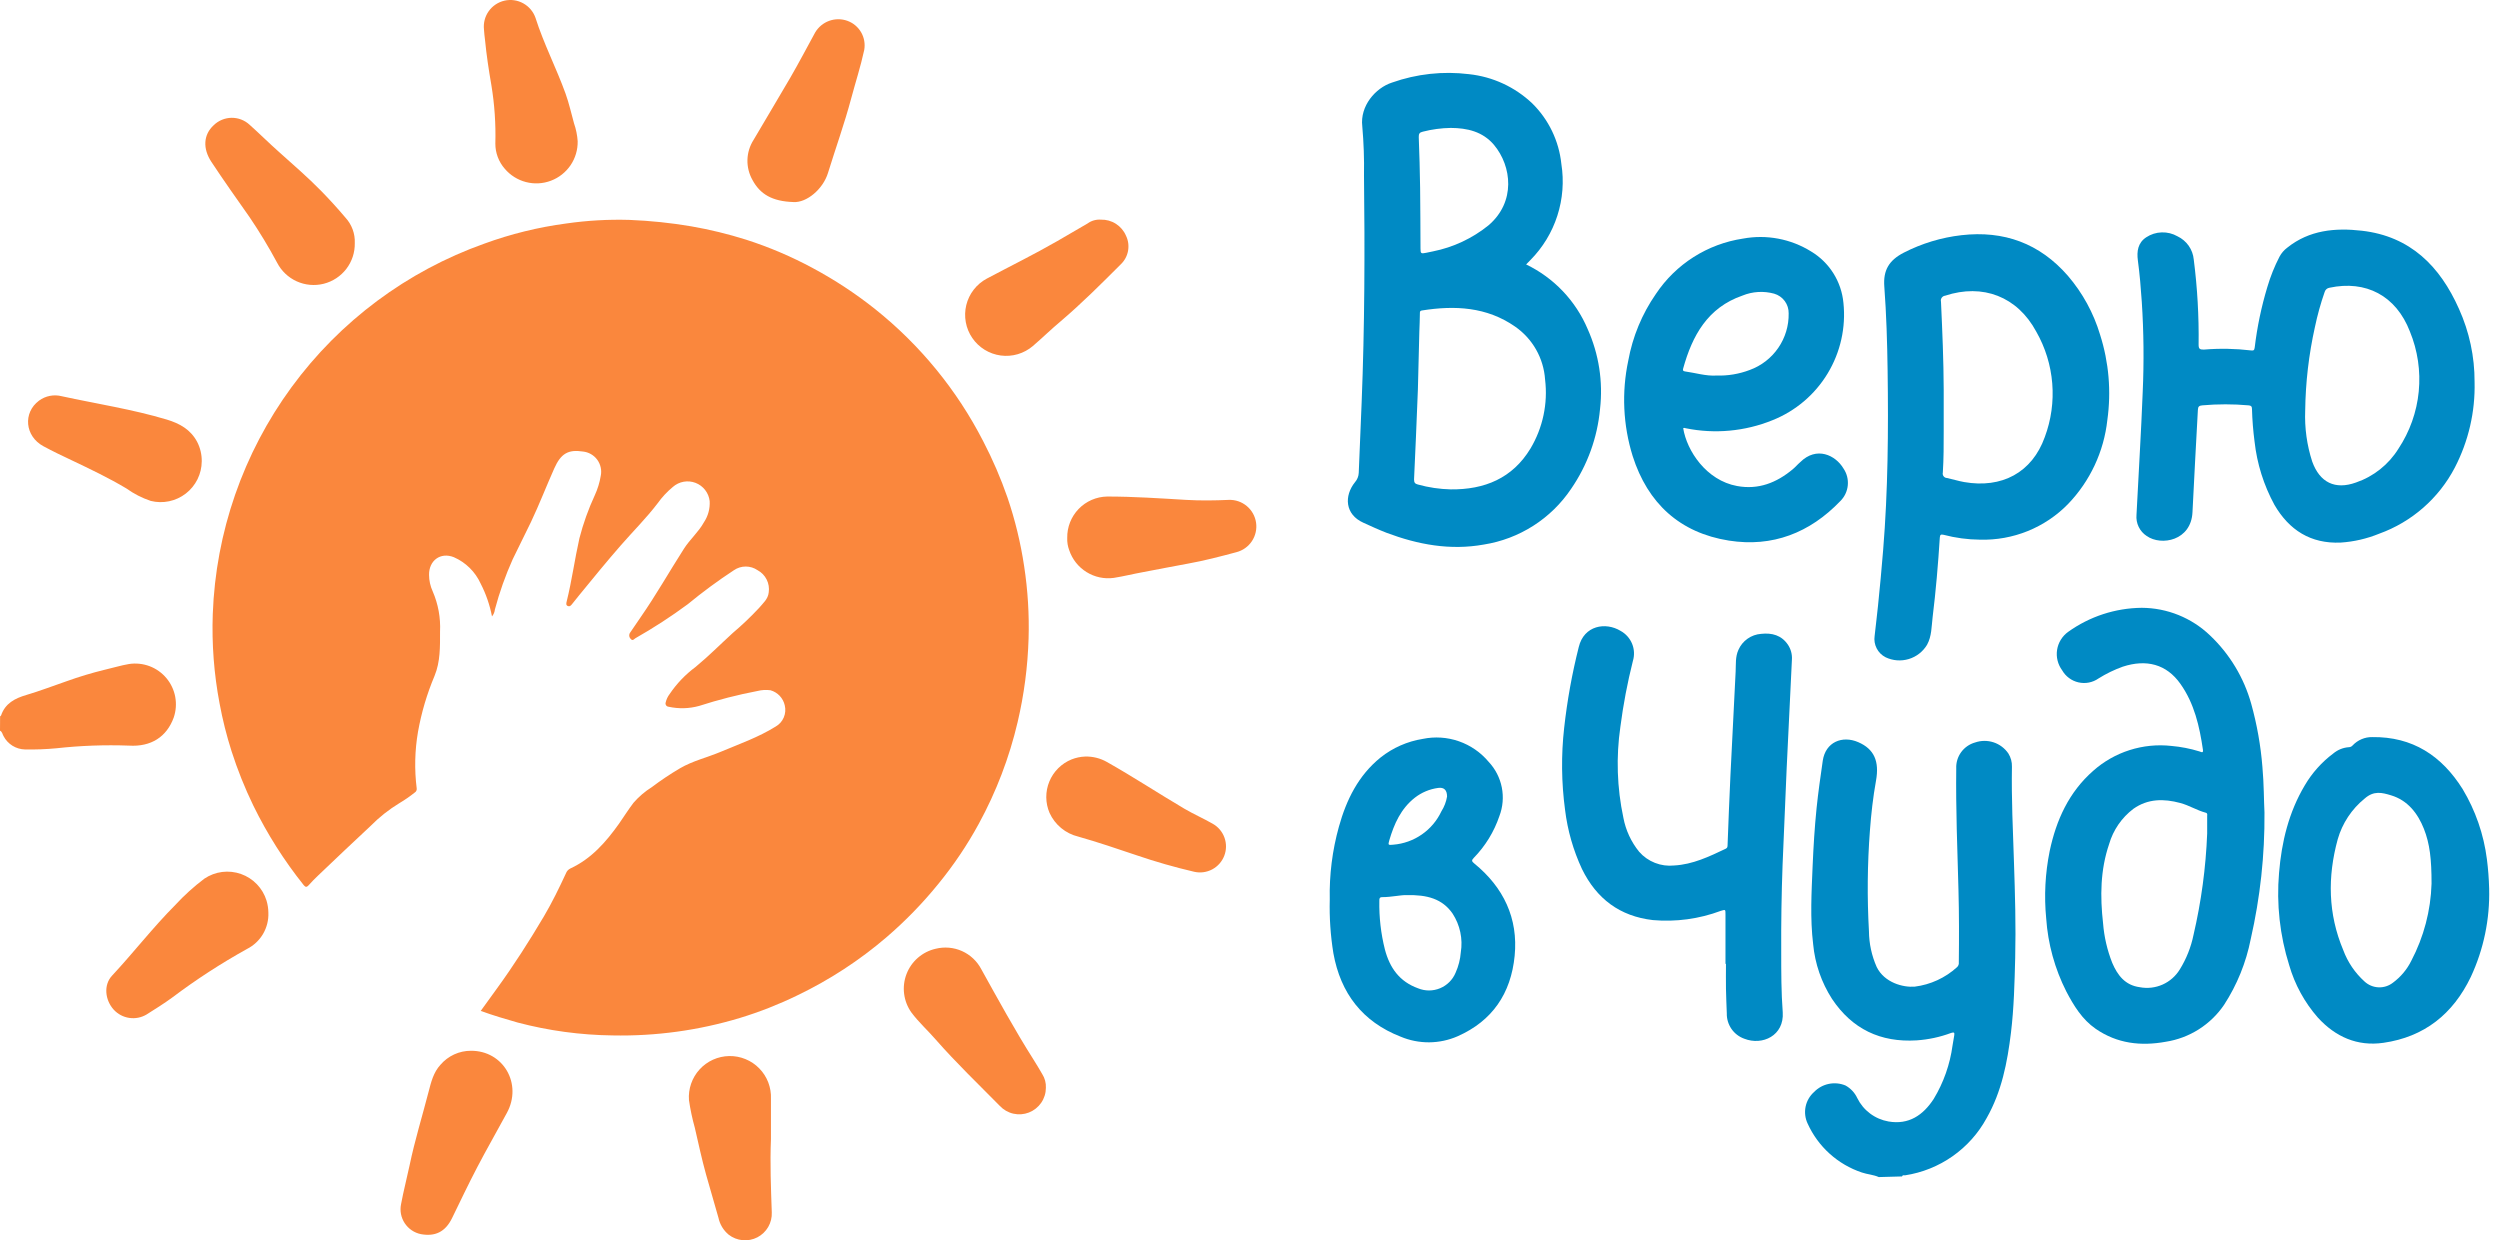 <?xml version="1.0" encoding="UTF-8"?> <svg xmlns="http://www.w3.org/2000/svg" width="129" height="64" viewBox="0 0 129 64" fill="none"> <path d="M96.945 60.737C96.666 60.612 96.358 60.599 96.072 60.501C95.458 60.296 94.892 59.966 94.411 59.532C93.93 59.099 93.544 58.571 93.276 57.981C93.146 57.709 93.109 57.403 93.168 57.108C93.228 56.813 93.382 56.546 93.607 56.346C93.812 56.134 94.077 55.988 94.366 55.929C94.656 55.869 94.957 55.898 95.229 56.012C95.494 56.158 95.706 56.385 95.834 56.659C95.988 56.973 96.214 57.246 96.494 57.456C96.774 57.666 97.099 57.807 97.444 57.868C98.494 58.049 99.229 57.547 99.778 56.707C100.288 55.864 100.619 54.925 100.751 53.948C100.781 53.773 100.812 53.6 100.839 53.424C100.859 53.289 100.839 53.246 100.679 53.299C100.107 53.513 99.507 53.642 98.898 53.683C97.035 53.798 95.57 53.101 94.532 51.543C93.987 50.695 93.653 49.728 93.559 48.725C93.396 47.38 93.476 46.036 93.531 44.695C93.574 43.691 93.634 42.688 93.737 41.685C93.822 40.87 93.938 40.06 94.055 39.25C94.198 38.29 95.059 37.938 95.884 38.295C96.709 38.651 96.982 39.285 96.802 40.283C96.649 41.136 96.551 41.996 96.488 42.859C96.357 44.587 96.341 46.322 96.438 48.053C96.444 48.688 96.579 49.315 96.837 49.896C97.235 50.708 98.201 50.959 98.8 50.911C99.613 50.809 100.374 50.459 100.98 49.908C101.015 49.877 101.042 49.839 101.058 49.795C101.075 49.751 101.081 49.704 101.075 49.657C101.09 48.404 101.09 47.167 101.057 45.921C101 43.834 100.917 41.748 100.942 39.651C100.929 39.351 101.018 39.055 101.195 38.812C101.372 38.569 101.625 38.393 101.915 38.312C102.224 38.205 102.56 38.203 102.87 38.305C103.181 38.408 103.449 38.611 103.633 38.881C103.76 39.086 103.824 39.323 103.816 39.564C103.788 41.211 103.866 42.856 103.921 44.504C103.976 46.152 104.024 47.782 103.984 49.422C103.951 50.711 103.921 52.005 103.766 53.286C103.58 54.819 103.287 56.328 102.512 57.69C102.086 58.474 101.484 59.15 100.753 59.662C100.023 60.175 99.184 60.512 98.301 60.647C98.249 60.647 98.173 60.619 98.146 60.704L96.945 60.737Z" fill="#008AC4"></path> <path d="M78.748 13.645C80.178 14.334 81.308 15.521 81.925 16.983C82.503 18.275 82.723 19.698 82.562 21.104C82.426 22.58 81.913 23.997 81.073 25.219C80.559 25.985 79.894 26.636 79.117 27.131C78.34 27.627 77.469 27.957 76.558 28.1C74.823 28.411 73.16 28.1 71.543 27.491C71.139 27.335 70.745 27.152 70.352 26.974C69.396 26.546 69.349 25.587 69.92 24.878C70.036 24.745 70.103 24.577 70.111 24.401C70.159 23.188 70.211 21.974 70.261 20.762C70.417 16.858 70.429 12.951 70.382 9.043C70.397 8.201 70.367 7.358 70.294 6.518C70.169 5.47 70.971 4.539 71.826 4.261C73.1 3.81 74.46 3.662 75.801 3.827C77.023 3.958 78.169 4.487 79.061 5.332C79.911 6.168 80.443 7.274 80.566 8.459C80.708 9.353 80.637 10.267 80.36 11.128C80.083 11.99 79.607 12.774 78.971 13.417L78.748 13.645ZM73.163 20.098C73.09 21.893 73.035 23.316 72.965 24.737C72.965 24.91 73.02 24.963 73.163 25.001C73.715 25.154 74.283 25.239 74.856 25.252C76.599 25.271 78.043 24.682 78.974 23.142C79.612 22.072 79.877 20.819 79.726 19.581C79.689 19.039 79.531 18.512 79.263 18.039C78.995 17.566 78.623 17.16 78.176 16.85C76.712 15.832 75.069 15.752 73.374 16.02C73.253 16.04 73.268 16.11 73.266 16.183C73.266 16.494 73.246 16.803 73.238 17.111C73.211 18.23 73.183 19.351 73.163 20.098ZM74.861 6.601C74.374 6.608 73.89 6.673 73.419 6.794C73.248 6.832 73.203 6.902 73.208 7.075C73.241 7.948 73.266 8.83 73.278 9.693C73.293 10.739 73.291 11.782 73.298 12.825C73.298 13.076 73.321 13.101 73.582 13.046L73.943 12.971C74.992 12.761 75.975 12.3 76.807 11.627C78.219 10.423 78.013 8.582 77.09 7.476C76.506 6.786 75.706 6.606 74.861 6.601Z" fill="#008AC4"></path> <path d="M127.688 19.707C127.727 21.242 127.376 22.762 126.67 24.125C125.842 25.715 124.446 26.934 122.76 27.541C122.129 27.798 121.461 27.953 120.781 27.997C119.234 28.065 118.118 27.355 117.358 26.044C116.809 25.034 116.461 23.927 116.335 22.784C116.262 22.225 116.217 21.662 116.202 21.099C116.202 20.971 116.152 20.925 116.026 20.916C115.232 20.846 114.433 20.846 113.639 20.916C113.476 20.93 113.418 20.978 113.411 21.149C113.321 22.904 113.213 24.66 113.132 26.43C113.065 27.895 111.527 28.186 110.773 27.659C110.593 27.543 110.449 27.379 110.356 27.187C110.263 26.995 110.224 26.781 110.243 26.568C110.349 24.451 110.482 22.337 110.564 20.221C110.633 18.675 110.617 17.128 110.517 15.584C110.469 14.867 110.409 14.149 110.314 13.437C110.251 12.968 110.314 12.527 110.748 12.243C110.985 12.087 111.261 11.999 111.545 11.991C111.83 11.982 112.111 12.052 112.358 12.193C112.59 12.303 112.789 12.471 112.937 12.681C113.084 12.891 113.174 13.136 113.198 13.392C113.384 14.85 113.468 16.319 113.448 17.788C113.448 18.009 113.514 18.039 113.719 18.039C114.53 17.972 115.344 17.986 116.152 18.082C116.272 18.097 116.325 18.082 116.342 17.936C116.468 16.878 116.686 15.832 116.994 14.812C117.153 14.271 117.363 13.747 117.621 13.247C117.72 13.062 117.858 12.902 118.025 12.778C119.166 11.865 120.51 11.749 121.867 11.905C124.375 12.191 125.905 13.738 126.883 15.938C127.418 17.122 127.693 18.407 127.688 19.707ZM118.948 21.191C118.913 22.08 119.036 22.968 119.309 23.814C119.7 24.9 120.493 25.284 121.566 24.898C122.476 24.588 123.25 23.973 123.758 23.157C124.344 22.273 124.704 21.259 124.807 20.204C124.91 19.149 124.753 18.084 124.35 17.104C123.633 15.248 122.073 14.448 120.202 14.847C120.143 14.855 120.088 14.881 120.043 14.921C119.999 14.96 119.967 15.012 119.951 15.07C119.745 15.66 119.578 16.263 119.45 16.875C119.134 18.293 118.966 19.739 118.948 21.191Z" fill="#008AC4"></path> <path d="M116.847 41.923C116.865 44.122 116.626 46.315 116.137 48.459C115.899 49.666 115.433 50.817 114.763 51.849C114.418 52.356 113.973 52.787 113.456 53.115C112.938 53.443 112.359 53.661 111.753 53.755C110.469 53.989 109.245 53.851 108.139 53.088C107.437 52.602 107.006 51.892 106.62 51.157C106.027 49.985 105.674 48.706 105.584 47.395C105.471 46.232 105.532 45.058 105.764 43.912C106.103 42.312 106.755 40.875 108.009 39.774C108.554 39.29 109.195 38.925 109.89 38.704C110.585 38.483 111.319 38.41 112.044 38.49C112.536 38.533 113.022 38.628 113.494 38.774C113.554 38.789 113.702 38.894 113.672 38.691C113.496 37.485 113.23 36.303 112.508 35.285C111.786 34.267 110.753 34.004 109.536 34.4C109.097 34.557 108.677 34.761 108.282 35.009C108.134 35.113 107.965 35.184 107.788 35.219C107.61 35.254 107.427 35.251 107.251 35.211C107.074 35.172 106.908 35.095 106.763 34.987C106.617 34.88 106.496 34.743 106.406 34.586C106.295 34.436 106.215 34.265 106.17 34.084C106.125 33.903 106.117 33.714 106.146 33.53C106.175 33.345 106.24 33.168 106.339 33.01C106.437 32.851 106.565 32.713 106.717 32.604C107.825 31.81 109.149 31.377 110.512 31.363C111.826 31.368 113.088 31.878 114.038 32.788C115.053 33.751 115.788 34.971 116.164 36.319C116.46 37.384 116.654 38.476 116.741 39.579C116.821 40.451 116.814 41.319 116.847 41.923ZM113.89 43.012C113.89 42.711 113.89 42.407 113.89 42.106C113.89 42.044 113.92 41.964 113.817 41.936C113.361 41.816 112.959 41.555 112.5 41.434C111.653 41.206 110.833 41.206 110.083 41.735C109.479 42.192 109.04 42.831 108.829 43.559C108.375 44.893 108.363 46.259 108.518 47.639C108.573 48.341 108.733 49.03 108.992 49.685C109.265 50.325 109.657 50.839 110.409 50.939C110.807 51.016 111.219 50.968 111.589 50.804C111.959 50.639 112.27 50.365 112.48 50.019C112.818 49.473 113.056 48.872 113.185 48.243C113.585 46.526 113.821 44.774 113.89 43.012Z" fill="#008AC4"></path> <path d="M102.168 27.847C101.534 27.842 100.903 27.757 100.29 27.596C100.144 27.561 100.104 27.596 100.094 27.742C100.007 29.113 99.891 30.485 99.723 31.849C99.665 32.326 99.68 32.825 99.437 33.269C99.225 33.624 98.888 33.887 98.493 34.006C98.097 34.126 97.671 34.094 97.298 33.916C97.099 33.815 96.937 33.654 96.836 33.456C96.734 33.258 96.697 33.033 96.731 32.812C96.784 32.296 96.854 31.784 96.904 31.27C97 30.31 97.095 29.347 97.17 28.386C97.421 25.307 97.444 22.222 97.401 19.135C97.381 17.683 97.338 16.228 97.23 14.779C97.17 13.956 97.461 13.437 98.234 13.038C99.163 12.561 100.172 12.255 101.21 12.136C103.4 11.885 105.243 12.557 106.7 14.227C107.462 15.115 108.03 16.153 108.365 17.274C108.818 18.694 108.946 20.197 108.739 21.673C108.561 23.303 107.847 24.828 106.71 26.009C106.121 26.612 105.413 27.087 104.631 27.403C103.85 27.719 103.011 27.87 102.168 27.847ZM100.295 20.116C100.295 20.828 100.295 21.537 100.295 22.25C100.295 22.962 100.295 23.674 100.25 24.384C100.241 24.417 100.241 24.451 100.248 24.485C100.255 24.518 100.269 24.549 100.29 24.576C100.31 24.604 100.337 24.625 100.367 24.641C100.398 24.656 100.431 24.664 100.465 24.665C100.759 24.727 101.047 24.82 101.343 24.873C103.289 25.216 104.854 24.389 105.511 22.553C105.841 21.67 105.972 20.724 105.896 19.785C105.821 18.845 105.539 17.933 105.072 17.114C104.097 15.303 102.314 14.618 100.368 15.258C100.332 15.262 100.298 15.274 100.268 15.292C100.237 15.311 100.211 15.336 100.191 15.365C100.17 15.395 100.157 15.428 100.151 15.463C100.144 15.498 100.146 15.534 100.155 15.569C100.225 17.084 100.29 18.598 100.295 20.116Z" fill="#008AC4"></path> <path d="M89.035 49.73V47.177C89.035 46.926 89.035 46.926 88.797 46.999C87.676 47.418 86.477 47.581 85.286 47.476C83.583 47.28 82.384 46.377 81.632 44.845C81.181 43.878 80.886 42.847 80.757 41.788C80.569 40.384 80.553 38.962 80.711 37.555C80.867 36.15 81.118 34.757 81.464 33.387C81.732 32.271 82.848 32.083 83.623 32.554C83.891 32.701 84.1 32.935 84.216 33.218C84.332 33.5 84.346 33.814 84.257 34.107C83.976 35.221 83.761 36.352 83.613 37.492C83.385 39.056 83.437 40.648 83.766 42.194C83.887 42.838 84.166 43.441 84.579 43.95C84.801 44.204 85.081 44.401 85.395 44.524C85.709 44.648 86.048 44.694 86.384 44.659C87.352 44.607 88.2 44.196 89.052 43.792C89.143 43.749 89.14 43.676 89.143 43.599C89.19 42.4 89.233 41.201 89.291 40.005C89.376 38.221 89.465 36.437 89.559 34.653C89.579 34.28 89.536 33.901 89.702 33.535C89.803 33.303 89.966 33.103 90.172 32.958C90.379 32.812 90.621 32.725 90.873 32.707C91.43 32.647 91.921 32.772 92.257 33.267C92.409 33.493 92.481 33.764 92.463 34.036C92.373 35.907 92.278 37.776 92.192 39.644C92.117 41.304 92.047 42.965 91.981 44.627C91.926 46.132 91.903 47.631 91.911 49.126C91.911 50.164 91.911 51.202 91.989 52.236C92.069 53.432 90.946 53.968 90.003 53.597C89.734 53.501 89.503 53.323 89.341 53.088C89.18 52.853 89.096 52.573 89.103 52.288C89.088 51.864 89.067 51.438 89.06 51.014C89.052 50.59 89.06 50.164 89.06 49.738L89.035 49.73Z" fill="#008AC4"></path> <path d="M86.853 22.097C87.041 23.265 88.047 24.788 89.632 25.078C90.735 25.282 91.668 24.91 92.501 24.218C92.639 24.105 92.751 23.968 92.887 23.852C93.734 23.007 94.715 23.488 95.121 24.171C95.296 24.426 95.376 24.736 95.346 25.044C95.316 25.353 95.179 25.641 94.958 25.858C93.386 27.496 91.46 28.248 89.213 27.895C86.675 27.494 85.022 25.969 84.245 23.531C83.749 21.937 83.672 20.241 84.019 18.608C84.243 17.373 84.728 16.199 85.444 15.168C85.953 14.404 86.616 13.755 87.391 13.263C88.166 12.771 89.035 12.447 89.943 12.311C91.155 12.088 92.407 12.325 93.454 12.976C93.92 13.256 94.314 13.642 94.603 14.102C94.893 14.563 95.07 15.085 95.121 15.627C95.254 16.897 94.968 18.176 94.307 19.269C93.647 20.363 92.647 21.21 91.46 21.683C90.04 22.259 88.482 22.403 86.981 22.097C86.943 22.089 86.898 22.061 86.853 22.097ZM88.568 19.378C89.155 19.397 89.74 19.299 90.289 19.09C90.885 18.873 91.399 18.475 91.758 17.952C92.118 17.43 92.306 16.808 92.295 16.173C92.3 15.944 92.23 15.719 92.093 15.534C91.957 15.35 91.763 15.215 91.543 15.152C91.001 15.005 90.427 15.04 89.908 15.253C88.117 15.872 87.322 17.314 86.851 19.015C86.833 19.082 86.826 19.148 86.931 19.163C87.48 19.238 88.032 19.413 88.568 19.378Z" fill="#008AC4"></path> <path d="M68.616 46.417C68.588 45.147 68.747 43.88 69.088 42.656C69.474 41.269 70.091 40.013 71.237 39.087C71.868 38.586 72.618 38.255 73.414 38.127C74.035 37.998 74.679 38.041 75.277 38.249C75.876 38.458 76.407 38.824 76.814 39.31C77.16 39.678 77.395 40.136 77.493 40.631C77.591 41.127 77.548 41.64 77.368 42.111C77.094 42.919 76.643 43.655 76.047 44.266C75.921 44.396 75.937 44.446 76.075 44.557C77.579 45.785 78.347 47.38 78.156 49.322C77.965 51.263 77.005 52.679 75.212 53.472C74.749 53.674 74.249 53.78 73.744 53.784C73.239 53.787 72.738 53.688 72.273 53.492C70.304 52.725 69.173 51.252 68.802 49.184C68.654 48.269 68.592 47.343 68.616 46.417ZM72.581 46.189C72.285 46.174 71.814 46.292 71.327 46.292C71.172 46.292 71.174 46.375 71.174 46.483C71.158 47.328 71.254 48.171 71.46 48.99C71.711 49.943 72.213 50.651 73.173 50.997C73.537 51.146 73.944 51.145 74.307 50.994C74.67 50.843 74.959 50.555 75.109 50.192C75.258 49.86 75.349 49.506 75.377 49.143C75.49 48.445 75.338 47.729 74.951 47.137C74.424 46.38 73.644 46.162 72.581 46.189ZM74.668 41.101C74.668 40.765 74.51 40.614 74.209 40.657C73.772 40.715 73.358 40.888 73.01 41.158C72.288 41.723 71.937 42.51 71.688 43.36C71.616 43.611 71.631 43.611 71.891 43.586C72.421 43.544 72.93 43.362 73.366 43.059C73.803 42.757 74.151 42.344 74.377 41.863C74.524 41.631 74.623 41.372 74.668 41.101Z" fill="#008AC4"></path> <path d="M128.44 45.848C128.482 47.421 128.159 48.981 127.495 50.407C126.577 52.321 125.097 53.507 122.981 53.81C121.634 54.001 120.51 53.502 119.6 52.506C118.916 51.725 118.412 50.803 118.123 49.806C117.639 48.267 117.461 46.648 117.599 45.041C117.729 43.446 118.1 41.913 118.925 40.527C119.301 39.885 119.802 39.324 120.398 38.879C120.625 38.689 120.907 38.575 121.203 38.555C121.241 38.554 121.278 38.545 121.312 38.528C121.346 38.511 121.377 38.487 121.401 38.458C121.53 38.322 121.685 38.214 121.858 38.141C122.031 38.068 122.216 38.031 122.404 38.034C124.49 38.006 125.992 38.997 127.071 40.715C127.736 41.823 128.163 43.058 128.325 44.341C128.389 44.841 128.427 45.344 128.44 45.848ZM125.468 45.597C125.468 44.343 125.381 43.538 125.07 42.758C124.759 41.979 124.245 41.299 123.377 41.038C122.915 40.898 122.492 40.787 122.018 41.204C121.349 41.746 120.863 42.48 120.626 43.308C120.097 45.239 120.124 47.155 120.912 49.026C121.141 49.644 121.516 50.198 122.005 50.641C122.202 50.826 122.459 50.934 122.729 50.946C122.999 50.958 123.264 50.873 123.477 50.706C123.876 50.411 124.2 50.026 124.42 49.582C125.068 48.351 125.426 46.988 125.468 45.597Z" fill="#008AC4"></path> <path d="M0.005 36.964C0.023 36.949 0.048 36.936 0.055 36.919C0.268 36.289 0.775 36.033 1.362 35.86C2.056 35.655 2.734 35.394 3.418 35.158C4.075 34.921 4.745 34.719 5.424 34.554C5.836 34.461 6.242 34.333 6.658 34.263C7.016 34.209 7.381 34.248 7.719 34.375C8.057 34.503 8.356 34.716 8.588 34.993C8.82 35.27 8.976 35.603 9.042 35.958C9.108 36.313 9.082 36.679 8.965 37.022C8.602 38.025 7.792 38.544 6.658 38.474C5.408 38.428 4.155 38.474 2.912 38.611C2.372 38.662 1.831 38.682 1.289 38.672C1.06 38.667 0.837 38.6 0.642 38.479C0.448 38.358 0.289 38.188 0.183 37.984C0.125 37.889 0.12 37.759 0 37.704L0.005 36.964Z" fill="#FA873D"></path> <path d="M24.805 52.164C25.096 51.762 25.372 51.384 25.645 51.003C26.515 49.806 27.31 48.56 28.065 47.286C28.489 46.566 28.852 45.821 29.203 45.064C29.223 45.009 29.253 44.959 29.292 44.916C29.332 44.873 29.379 44.838 29.432 44.813C30.513 44.312 31.265 43.452 31.939 42.506C32.19 42.148 32.423 41.771 32.692 41.42C32.965 41.107 33.283 40.836 33.635 40.615C34.102 40.263 34.59 39.937 35.094 39.64C35.746 39.261 36.484 39.088 37.173 38.8C38.139 38.393 39.132 38.047 40.025 37.49C40.211 37.384 40.358 37.22 40.442 37.022C40.527 36.825 40.545 36.605 40.494 36.397C40.453 36.213 40.362 36.043 40.233 35.905C40.103 35.768 39.938 35.668 39.756 35.617C39.533 35.587 39.306 35.6 39.087 35.655C38.069 35.85 37.064 36.107 36.077 36.425C35.561 36.568 35.018 36.583 34.495 36.467C34.47 36.465 34.445 36.457 34.423 36.444C34.401 36.431 34.383 36.414 34.369 36.392C34.355 36.371 34.346 36.347 34.342 36.322C34.339 36.296 34.341 36.271 34.349 36.247C34.386 36.089 34.455 35.941 34.553 35.813C34.915 35.276 35.367 34.804 35.887 34.418C36.559 33.864 37.173 33.245 37.81 32.663C38.286 32.26 38.739 31.83 39.164 31.374C39.373 31.123 39.629 30.918 39.666 30.569C39.7 30.342 39.663 30.11 39.56 29.905C39.458 29.7 39.294 29.531 39.092 29.423C38.912 29.299 38.699 29.233 38.481 29.233C38.263 29.233 38.05 29.299 37.87 29.423C37.045 29.964 36.25 30.55 35.488 31.178C34.623 31.817 33.72 32.403 32.785 32.934C32.724 32.969 32.647 33.094 32.549 32.971C32.502 32.928 32.474 32.869 32.469 32.806C32.465 32.742 32.484 32.68 32.524 32.63C32.699 32.38 32.875 32.109 33.056 31.85C33.853 30.704 34.538 29.491 35.29 28.317C35.596 27.835 36.042 27.457 36.321 26.953C36.537 26.63 36.642 26.245 36.619 25.857C36.595 25.648 36.515 25.451 36.386 25.285C36.258 25.119 36.087 24.992 35.891 24.916C35.696 24.841 35.483 24.82 35.277 24.857C35.071 24.894 34.878 24.986 34.721 25.125C34.424 25.37 34.16 25.654 33.936 25.967C33.351 26.735 32.667 27.414 32.035 28.139C31.305 28.974 30.605 29.834 29.903 30.692C29.778 30.845 29.652 31.003 29.529 31.158C29.469 31.233 29.409 31.314 29.301 31.271C29.194 31.229 29.218 31.126 29.241 31.035C29.509 29.957 29.655 28.854 29.898 27.775C30.095 27.013 30.36 26.27 30.691 25.556C30.838 25.237 30.942 24.899 30.999 24.553C31.029 24.409 31.028 24.261 30.996 24.118C30.965 23.975 30.904 23.84 30.817 23.721C30.731 23.603 30.62 23.505 30.493 23.432C30.366 23.359 30.224 23.314 30.079 23.299C29.326 23.183 28.943 23.399 28.602 24.166C28.193 25.082 27.834 26.015 27.403 26.925C27.092 27.572 26.766 28.212 26.455 28.859C26.08 29.695 25.773 30.561 25.537 31.447C25.524 31.579 25.471 31.705 25.387 31.808C25.274 31.218 25.077 30.648 24.802 30.115C24.525 29.505 24.032 29.019 23.418 28.751C22.731 28.477 22.129 28.921 22.139 29.664C22.14 29.957 22.205 30.247 22.327 30.514C22.611 31.169 22.741 31.88 22.706 32.593C22.706 33.363 22.726 34.14 22.422 34.877C22.032 35.801 21.746 36.766 21.57 37.754C21.403 38.721 21.38 39.709 21.502 40.683C21.508 40.725 21.502 40.767 21.483 40.805C21.465 40.843 21.436 40.875 21.399 40.896C21.147 41.097 20.882 41.281 20.604 41.445C20.064 41.774 19.566 42.168 19.122 42.619C18.214 43.467 17.311 44.319 16.414 45.177C16.246 45.335 16.085 45.5 15.927 45.678C15.834 45.779 15.769 45.791 15.676 45.678C14.661 44.409 13.788 43.031 13.073 41.571C12.632 40.661 12.256 39.722 11.947 38.759C11.69 37.952 11.484 37.13 11.33 36.297C11.042 34.778 10.924 33.232 10.979 31.687C11.131 27.465 12.548 23.385 15.045 19.977C17.543 16.569 21.007 13.989 24.988 12.573C26.356 12.073 27.775 11.724 29.218 11.532C30.298 11.377 31.389 11.315 32.479 11.347C33.551 11.389 34.619 11.5 35.676 11.68C36.631 11.846 37.573 12.076 38.497 12.367C39.688 12.749 40.84 13.24 41.941 13.834C43.075 14.442 44.151 15.15 45.158 15.951C47.478 17.803 49.378 20.126 50.733 22.767C51.221 23.705 51.641 24.677 51.987 25.676C52.38 26.831 52.667 28.018 52.847 29.225C53.035 30.455 53.111 31.7 53.075 32.944C53.032 34.396 52.843 35.84 52.511 37.255C52.082 39.088 51.407 40.856 50.505 42.509C49.908 43.604 49.21 44.641 48.421 45.606C47.612 46.604 46.714 47.527 45.74 48.364C44.346 49.558 42.802 50.564 41.148 51.359C40.192 51.825 39.201 52.215 38.184 52.525C36.054 53.169 33.836 53.473 31.611 53.428C29.956 53.408 28.311 53.185 26.711 52.763C26.086 52.585 25.457 52.399 24.805 52.164Z" fill="#FA873D"></path> <path d="M18.307 12.543C18.317 13.023 18.163 13.492 17.871 13.874C17.579 14.255 17.166 14.526 16.7 14.643C16.234 14.759 15.743 14.714 15.306 14.515C14.869 14.316 14.512 13.974 14.294 13.546C13.864 12.746 13.394 11.968 12.885 11.216C12.218 10.266 11.546 9.32 10.906 8.35C10.458 7.67 10.49 6.953 11.027 6.461C11.273 6.221 11.602 6.085 11.945 6.079C12.289 6.074 12.622 6.201 12.875 6.434C13.392 6.895 13.878 7.382 14.402 7.846C15.135 8.505 15.882 9.147 16.572 9.852C17.008 10.298 17.426 10.758 17.826 11.231C17.988 11.407 18.114 11.614 18.197 11.839C18.28 12.064 18.317 12.303 18.307 12.543Z" fill="#FA873D"></path> <path d="M24.296 54.22C25.973 54.208 26.971 55.93 26.154 57.428C25.652 58.361 25.118 59.283 24.627 60.226C24.173 61.092 23.752 61.982 23.325 62.857C22.977 63.569 22.45 63.815 21.72 63.682C21.551 63.648 21.39 63.581 21.247 63.484C21.104 63.388 20.981 63.264 20.885 63.12C20.79 62.976 20.724 62.815 20.691 62.645C20.659 62.476 20.66 62.301 20.695 62.132C20.82 61.458 20.995 60.793 21.136 60.126C21.402 58.849 21.788 57.601 22.114 56.339C22.244 55.838 22.365 55.336 22.728 54.942C22.922 54.716 23.162 54.534 23.433 54.409C23.703 54.284 23.998 54.22 24.296 54.22Z" fill="#FA873D"></path> <path d="M40.943 10.426C39.839 10.391 39.22 10.015 38.831 9.293C38.65 8.975 38.559 8.614 38.568 8.248C38.578 7.883 38.687 7.527 38.884 7.219C39.511 6.143 40.16 5.08 40.785 3.999C41.226 3.234 41.64 2.451 42.063 1.674C42.228 1.396 42.484 1.184 42.787 1.075C43.09 0.966 43.423 0.965 43.726 1.075C44.025 1.183 44.276 1.393 44.435 1.668C44.594 1.944 44.65 2.266 44.594 2.579C44.411 3.422 44.145 4.244 43.919 5.087C43.573 6.384 43.119 7.645 42.723 8.927C42.465 9.764 41.62 10.469 40.943 10.426Z" fill="#FA873D"></path> <path d="M53.968 56.131C53.967 56.407 53.883 56.675 53.727 56.902C53.571 57.129 53.351 57.304 53.094 57.405C52.838 57.505 52.557 57.526 52.288 57.465C52.02 57.404 51.776 57.263 51.588 57.062C50.475 55.933 49.331 54.837 48.28 53.638C47.872 53.167 47.4 52.745 47.026 52.241C46.825 51.958 46.697 51.629 46.653 51.284C46.609 50.939 46.651 50.589 46.775 50.264C46.899 49.939 47.101 49.649 47.364 49.421C47.627 49.193 47.941 49.033 48.28 48.956C48.734 48.843 49.214 48.885 49.641 49.076C50.068 49.268 50.418 49.597 50.635 50.012C51.503 51.572 52.358 53.142 53.316 54.654C53.477 54.905 53.622 55.156 53.78 55.424C53.914 55.635 53.98 55.882 53.968 56.131Z" fill="#FA873D"></path> <path d="M13.848 47.093C13.864 47.477 13.768 47.858 13.574 48.19C13.379 48.521 13.093 48.79 12.75 48.964C11.407 49.709 10.117 50.547 8.89 51.471C8.461 51.785 8.01 52.066 7.561 52.349C7.293 52.508 6.978 52.57 6.67 52.524C6.362 52.479 6.079 52.328 5.868 52.099C5.414 51.597 5.337 50.819 5.783 50.343C6.896 49.147 7.897 47.85 9.043 46.699C9.502 46.201 10.006 45.745 10.548 45.337C10.822 45.153 11.136 45.035 11.463 44.993C11.791 44.952 12.124 44.988 12.436 45.098C12.747 45.208 13.028 45.39 13.257 45.628C13.486 45.867 13.656 46.155 13.753 46.471C13.813 46.673 13.846 46.882 13.848 47.093Z" fill="#FA873D"></path> <path d="M55.069 27.755C55.06 27.199 55.272 26.662 55.658 26.261C56.045 25.861 56.574 25.631 57.13 25.621C58.49 25.621 59.846 25.714 61.203 25.794C61.938 25.837 62.673 25.827 63.407 25.794C63.745 25.782 64.075 25.895 64.334 26.112C64.594 26.328 64.764 26.633 64.813 26.967C64.862 27.301 64.785 27.642 64.599 27.923C64.412 28.205 64.128 28.407 63.801 28.492C62.966 28.716 62.134 28.934 61.293 29.084C60.519 29.222 59.749 29.38 58.976 29.523C58.475 29.613 57.973 29.741 57.471 29.819C56.982 29.886 56.485 29.78 56.065 29.519C55.645 29.259 55.33 28.86 55.172 28.392C55.095 28.189 55.06 27.972 55.069 27.755Z" fill="#FA873D"></path> <path d="M24.973 1.523C24.936 1.188 25.023 0.851 25.218 0.577C25.414 0.302 25.703 0.109 26.032 0.034C26.361 -0.041 26.705 0.008 27 0.172C27.295 0.335 27.52 0.601 27.631 0.919C28.057 2.261 28.707 3.51 29.183 4.831C29.364 5.333 29.477 5.852 29.62 6.366C29.724 6.664 29.787 6.974 29.808 7.289C29.816 7.729 29.688 8.161 29.441 8.526C29.193 8.89 28.84 9.17 28.427 9.325C28.015 9.481 27.565 9.505 27.139 9.394C26.713 9.284 26.331 9.044 26.046 8.708C25.732 8.349 25.559 7.889 25.56 7.412C25.588 6.399 25.519 5.387 25.354 4.387C25.219 3.612 25.103 2.838 25.026 2.053C25 1.877 24.988 1.699 24.973 1.523Z" fill="#FA873D"></path> <path d="M55.992 39.038C56.384 39.027 56.771 39.123 57.113 39.316C58.47 40.081 59.769 40.936 61.108 41.726C61.587 42.007 62.091 42.228 62.577 42.506C62.858 42.664 63.073 42.918 63.182 43.221C63.292 43.525 63.288 43.858 63.172 44.158C63.056 44.459 62.835 44.708 62.551 44.86C62.266 45.011 61.936 45.056 61.622 44.984C60.616 44.749 59.623 44.465 58.645 44.131C57.642 43.793 56.639 43.452 55.636 43.168C55.312 43.09 55.011 42.939 54.755 42.727C54.498 42.515 54.294 42.247 54.156 41.944C54.047 41.689 53.99 41.414 53.988 41.137C53.987 40.859 54.04 40.584 54.146 40.327C54.252 40.07 54.407 39.837 54.604 39.641C54.801 39.445 55.035 39.29 55.292 39.186C55.515 39.097 55.752 39.047 55.992 39.038Z" fill="#FA873D"></path> <path d="M56.804 11.334C57.079 11.326 57.349 11.4 57.58 11.548C57.811 11.696 57.993 11.909 58.101 12.162C58.219 12.405 58.256 12.68 58.207 12.946C58.159 13.212 58.026 13.455 57.83 13.641C56.827 14.644 55.824 15.647 54.743 16.568C54.242 16.987 53.783 17.436 53.294 17.857C53.067 18.049 52.803 18.192 52.518 18.276C52.233 18.36 51.934 18.384 51.639 18.344C51.345 18.305 51.062 18.204 50.809 18.049C50.556 17.893 50.338 17.686 50.17 17.44C50.002 17.195 49.888 16.917 49.835 16.625C49.781 16.333 49.79 16.033 49.86 15.744C49.93 15.455 50.06 15.184 50.242 14.949C50.423 14.714 50.652 14.52 50.914 14.379C52.13 13.732 53.369 13.125 54.565 12.435C55.084 12.136 55.598 11.828 56.12 11.53C56.318 11.386 56.56 11.317 56.804 11.334Z" fill="#FA873D"></path> <path d="M39.781 58.782C39.729 60.036 39.781 61.302 39.824 62.559C39.836 62.822 39.772 63.083 39.64 63.311C39.508 63.539 39.314 63.725 39.08 63.846C38.846 63.967 38.582 64.018 38.32 63.994C38.058 63.97 37.808 63.871 37.6 63.71C37.331 63.487 37.145 63.181 37.073 62.84C36.862 62.087 36.644 61.36 36.436 60.617C36.213 59.818 36.04 59.002 35.852 58.19C35.721 57.723 35.621 57.248 35.551 56.768C35.529 56.48 35.567 56.191 35.661 55.919C35.755 55.646 35.904 55.395 36.099 55.182C36.293 54.969 36.529 54.798 36.792 54.679C37.055 54.561 37.339 54.497 37.628 54.492C37.916 54.487 38.202 54.541 38.469 54.651C38.736 54.76 38.978 54.923 39.179 55.13C39.381 55.336 39.538 55.581 39.642 55.85C39.745 56.12 39.793 56.407 39.781 56.695V58.782Z" fill="#FA873D"></path> <path d="M10.41 23.805C10.408 24.126 10.333 24.442 10.191 24.73C10.048 25.018 9.843 25.269 9.589 25.466C9.336 25.662 9.041 25.799 8.727 25.865C8.413 25.931 8.088 25.925 7.777 25.847C7.329 25.696 6.906 25.48 6.523 25.205C5.607 24.658 4.649 24.202 3.689 23.745C3.2 23.517 2.713 23.281 2.239 23.025C1.284 22.509 1.174 21.297 2.016 20.671C2.182 20.549 2.373 20.466 2.575 20.427C2.777 20.387 2.986 20.394 3.185 20.445C4.993 20.839 6.826 21.117 8.604 21.649C9.276 21.852 9.836 22.165 10.174 22.802C10.334 23.112 10.415 23.457 10.41 23.805Z" fill="#FA873D"></path> </svg> 